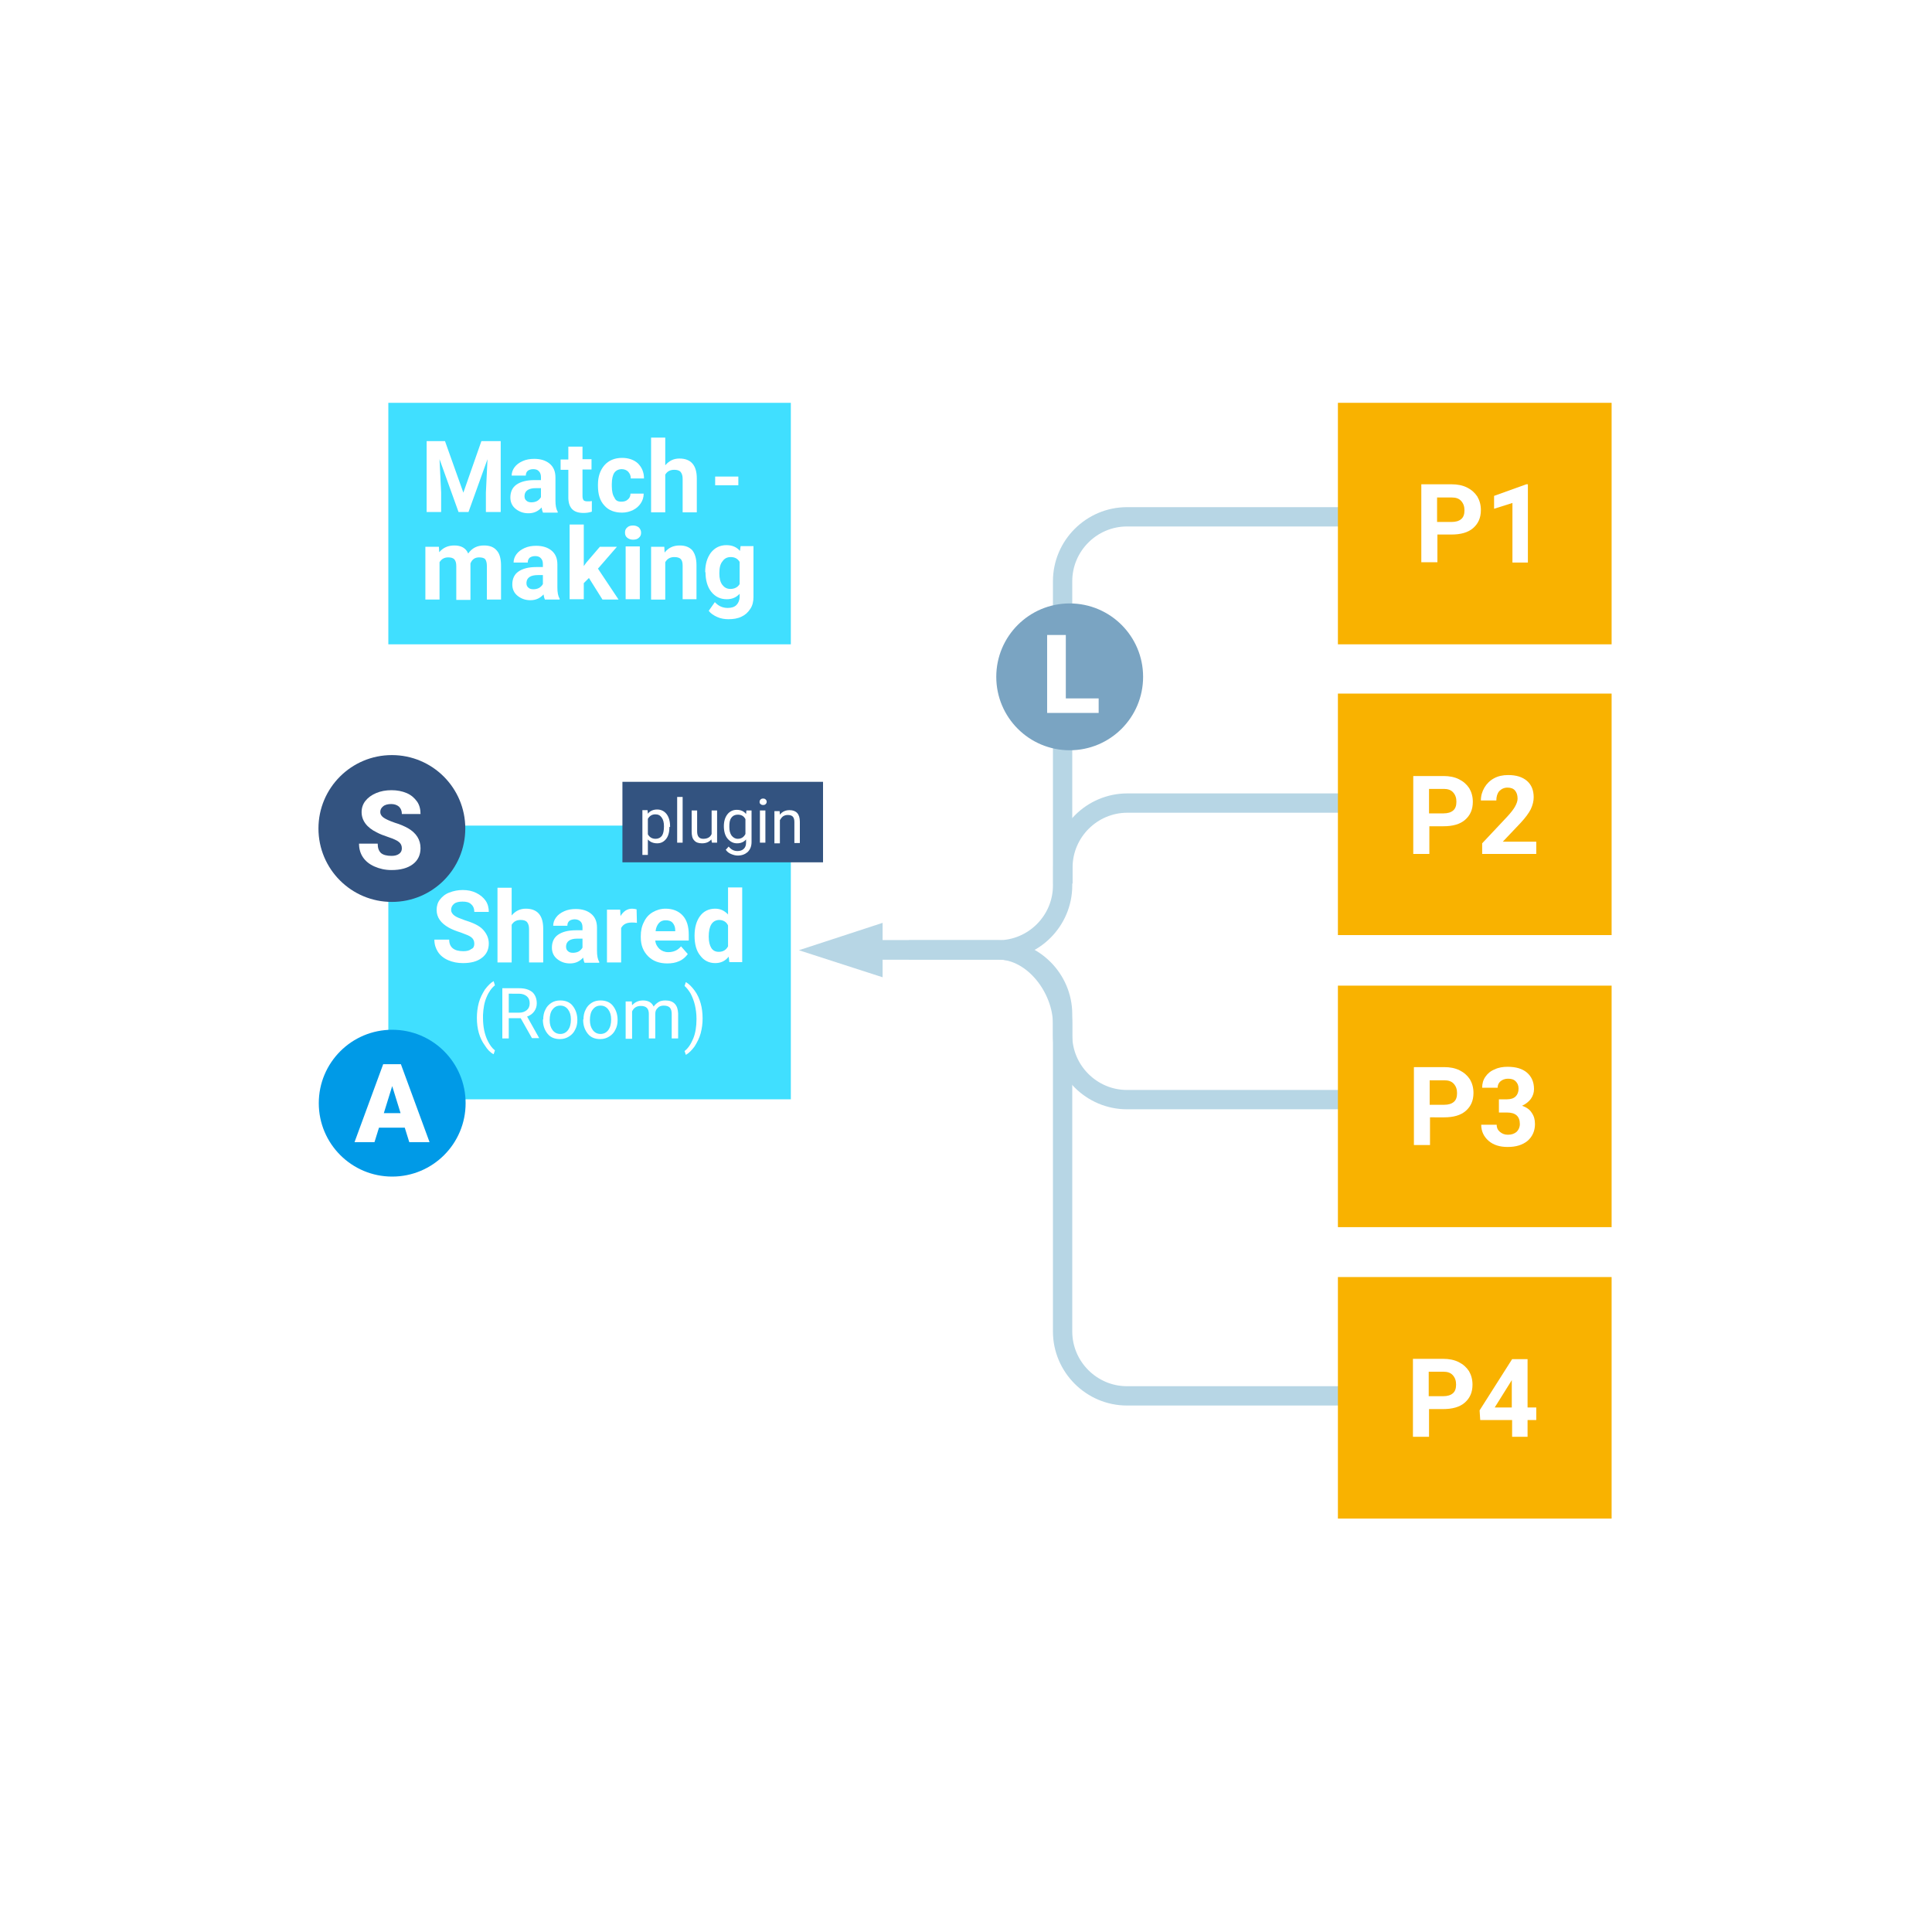 <?xml version="1.0" encoding="utf-8"?>
<!-- Generator: Adobe Illustrator 25.3.1, SVG Export Plug-In . SVG Version: 6.00 Build 0)  -->
<svg version="1.1" id="grafik_x5F_shared" xmlns="http://www.w3.org/2000/svg" xmlns:xlink="http://www.w3.org/1999/xlink" x="0px"
	 y="0px" viewBox="0 0 600 600" style="enable-background:new 0 0 600 600;" xml:space="preserve">
<style type="text/css">
	.st0{fill:none;stroke:#B7D6E5;stroke-width:6;stroke-miterlimit:10;}
	.st1{fill:#B7D6E5;}
	.st2{filter:url(#topo-shadow01);}
	.st3{fill:#F9B200;}
	.st4{fill:#FFFFFF;}
	.st5{fill:#40DFFF;}
	.st6{display:none;}
	.st7{display:inline;fill:#FFFFFF;}
	.st8{filter:url(#topo-shadow02);}
	.st9{fill:#7AA4C2;}
	.st10{fill:#335380;}
	.st11{fill:#009AE7;}
</style>
<filter  id="topo-shadow02">
	<feGaussianBlur  in="SourceAlpha" stdDeviation="6"></feGaussianBlur>
	<feOffset  dx="2" dy="2"></feOffset>
	<feComponentTransfer>
		<feFuncA  slope="0.4" type="linear"></feFuncA>
	</feComponentTransfer>
	<feMerge>
		<feMergeNode></feMergeNode>
		<feMergeNode  in="SourceGraphic"></feMergeNode>
	</feMerge>
</filter>
<filter  id="topo-shadow01">
	<feGaussianBlur  in="SourceAlpha" stdDeviation="4"></feGaussianBlur>
	<feOffset  dx="1" dy="1"></feOffset>
	<feComponentTransfer>
		<feFuncA  slope="0.2" type="linear"></feFuncA>
	</feComponentTransfer>
	<feMerge>
		<feMergeNode></feMergeNode>
		<feMergeNode  in="SourceGraphic"></feMergeNode>
	</feMerge>
</filter>
<g id="h_x5F_03_2_">
	<g id="pfade_2_">
		<path class="st0" d="M330.1,274.4v-5c0-11,9-20,20-20h5h88.4 M282.3,295h27.7c11,0,20,12,20,23v0.9v0.6v2c0,11,9,20,20,20h5h88.4"
			/>
		<path class="st0" d="M270.3,295h19h20.7c11,0,20-9,20-20v-21.9v-71.6v-1c0-11,9-20,20-20h5h88.4"/>
		<path class="st0" d="M270.3,295h19h20.7c11,0,20,9,20,20v21.9v71.6v5c0,11,9,20,20,20h5h88.4"/>
		<polygon id="Pfeil_6_" class="st1" points="274.1,303.5 248.1,295.1 274.1,286.6 		"/>
	</g>
</g>
<g id="h_x5F_02_2_" class="st2">
	<g>
		<g id="P4_1_">
			<rect x="414.5" y="395.6" class="st3" width="85" height="75"/>
			<path class="st4" d="M442.8,436.7v8.5h-5V421h9.4c1.8,0,3.4,0.3,4.8,1s2.4,1.6,3.2,2.8c0.7,1.2,1.1,2.6,1.1,4.2
				c0,2.4-0.8,4.2-2.4,5.6c-1.6,1.4-3.9,2-6.7,2H442.8z M442.8,432.6h4.4c1.3,0,2.3-0.3,3-0.9c0.7-0.6,1-1.5,1-2.7
				c0-1.2-0.3-2.1-1-2.9s-1.7-1.1-2.9-1.1h-4.6V432.6z"/>
			<path class="st4" d="M473.4,436.1h2.7v3.9h-2.7v5.2h-4.8V440h-9.9l-0.2-3l10.1-15.9h4.8V436.1z M463.2,436.1h5.3v-8.5l-0.3,0.5
				L463.2,436.1z"/>
		</g>
		<g id="P3_1_">
			<rect x="414.5" y="305.1" class="st3" width="85" height="75"/>
			<path class="st4" d="M443.1,346.1v8.5h-5v-24.2h9.4c1.8,0,3.4,0.3,4.8,1s2.4,1.6,3.2,2.8c0.7,1.2,1.1,2.6,1.1,4.2
				c0,2.4-0.8,4.2-2.4,5.6c-1.6,1.4-3.9,2-6.7,2H443.1z M443.1,342.1h4.4c1.3,0,2.3-0.3,3-0.9c0.7-0.6,1-1.5,1-2.7
				c0-1.2-0.3-2.1-1-2.9s-1.7-1.1-2.9-1.1h-4.6V342.1z"/>
			<path class="st4" d="M464.4,340.4h2.6c1.2,0,2.1-0.3,2.7-0.9c0.6-0.6,0.9-1.4,0.9-2.4c0-1-0.3-1.7-0.9-2.3s-1.4-0.8-2.4-0.8
				c-0.9,0-1.7,0.3-2.3,0.8c-0.6,0.5-0.9,1.2-0.9,2h-4.8c0-1.3,0.3-2.4,1-3.4c0.7-1,1.6-1.8,2.9-2.3c1.2-0.6,2.6-0.8,4-0.8
				c2.6,0,4.6,0.6,6,1.8c1.4,1.2,2.2,2.9,2.2,5.1c0,1.1-0.3,2.1-1,3.1c-0.7,0.9-1.6,1.6-2.7,2.1c1.4,0.5,2.4,1.2,3,2.2
				c0.7,1,1,2.1,1,3.5c0,2.1-0.8,3.9-2.3,5.2c-1.6,1.3-3.6,1.9-6.2,1.9c-2.4,0-4.4-0.6-5.9-1.9c-1.5-1.3-2.3-3-2.3-5h4.8
				c0,0.9,0.3,1.6,1,2.2s1.5,0.9,2.5,0.9c1.1,0,2-0.3,2.7-0.9c0.6-0.6,1-1.4,1-2.4c0-2.4-1.3-3.6-4-3.6h-2.5V340.4z"/>
		</g>
		<g id="P2_1_">
			<rect x="414.5" y="214.4" class="st3" width="85" height="75"/>
			<path class="st4" d="M442.9,255.7v8.5h-5V240h9.4c1.8,0,3.4,0.3,4.8,1s2.4,1.6,3.2,2.8c0.7,1.2,1.1,2.6,1.1,4.2
				c0,2.4-0.8,4.2-2.4,5.6c-1.6,1.4-3.9,2-6.7,2H442.9z M442.9,251.6h4.4c1.3,0,2.3-0.3,3-0.9c0.7-0.6,1-1.5,1-2.7
				c0-1.2-0.3-2.1-1-2.9s-1.7-1.1-2.9-1.1h-4.6V251.6z"/>
			<path class="st4" d="M475.9,264.2h-16.6v-3.3l7.8-8.3c1.1-1.2,1.9-2.2,2.4-3.1s0.8-1.7,0.8-2.5c0-1.1-0.3-1.9-0.8-2.5
				c-0.5-0.6-1.3-0.9-2.3-0.9c-1.1,0-1.9,0.4-2.6,1.1c-0.6,0.7-0.9,1.7-0.9,2.9h-4.8c0-1.5,0.4-2.8,1.1-4c0.7-1.2,1.7-2.2,3-2.9
				c1.3-0.7,2.7-1,4.4-1c2.5,0,4.4,0.6,5.8,1.8s2.1,2.9,2.1,5.1c0,1.2-0.3,2.4-0.9,3.7c-0.6,1.2-1.7,2.7-3.2,4.3l-5.5,5.8h10.4
				V264.2z"/>
		</g>
		<g id="P1_1_">
			<rect x="414.5" y="124.1" class="st3" width="85" height="75"/>
			<path class="st4" d="M445.4,165.1v8.5h-5v-24.2h9.4c1.8,0,3.4,0.3,4.8,1s2.4,1.6,3.2,2.8c0.7,1.2,1.1,2.6,1.1,4.2
				c0,2.4-0.8,4.2-2.4,5.6c-1.6,1.4-3.9,2-6.7,2H445.4z M445.4,161.1h4.4c1.3,0,2.3-0.3,3-0.9c0.7-0.6,1-1.5,1-2.7
				c0-1.2-0.3-2.1-1-2.9s-1.7-1.1-2.9-1.1h-4.6V161.1z"/>
			<path class="st4" d="M473.5,173.7h-4.8v-18.5l-5.7,1.8V153l10-3.6h0.5V173.7z"/>
		</g>
	</g>
	<g id="room_1_">
		<rect id="room-box_1_" x="119.6" y="255.4" class="st5" width="125" height="85"/>
		<g>
			<path class="st4" d="M147.1,315.1c0-1.6,0.2-3.2,0.6-4.7c0.4-1.5,1.1-2.8,1.9-4.1c0.9-1.2,1.8-2.1,2.7-2.6l0.4,1.3
				c-1,0.8-1.9,2-2.6,3.7c-0.7,1.6-1,3.5-1.1,5.5l0,0.9c0,2.8,0.5,5.2,1.5,7.2c0.6,1.2,1.3,2.2,2.2,2.9l-0.4,1.2
				c-1-0.5-1.9-1.4-2.7-2.7C147.9,321.4,147.1,318.5,147.1,315.1z"/>
			<path class="st4" d="M160.7,315.2H157v6.3H155v-15.6h5.2c1.8,0,3.1,0.4,4.1,1.2c0.9,0.8,1.4,2,1.4,3.5c0,1-0.3,1.8-0.8,2.5
				c-0.5,0.7-1.3,1.3-2.2,1.6l3.7,6.6v0.1h-2.2L160.7,315.2z M157,313.5h3.2c1,0,1.8-0.3,2.4-0.8c0.6-0.5,0.9-1.2,0.9-2.1
				c0-1-0.3-1.7-0.9-2.2s-1.4-0.8-2.5-0.8H157V313.5z"/>
			<path class="st4" d="M167.7,315.6c0-1.1,0.2-2.2,0.7-3.1c0.4-0.9,1.1-1.6,1.9-2.1s1.7-0.7,2.7-0.7c1.6,0,2.9,0.5,3.8,1.6
				s1.5,2.6,1.5,4.4v0.1c0,1.1-0.2,2.1-0.7,3c-0.4,0.9-1.1,1.6-1.9,2.1c-0.8,0.5-1.7,0.8-2.8,0.8c-1.6,0-2.9-0.5-3.8-1.6
				s-1.5-2.5-1.5-4.4V315.6z M169.7,315.8c0,1.3,0.3,2.3,0.9,3.1c0.6,0.8,1.4,1.2,2.4,1.2c1,0,1.8-0.4,2.4-1.2
				c0.6-0.8,0.9-1.9,0.9-3.3c0-1.3-0.3-2.3-0.9-3.1c-0.6-0.8-1.4-1.2-2.4-1.2c-1,0-1.8,0.4-2.4,1.2
				C170,313.2,169.7,314.4,169.7,315.8z"/>
			<path class="st4" d="M180.2,315.6c0-1.1,0.2-2.2,0.7-3.1c0.4-0.9,1.1-1.6,1.9-2.1s1.7-0.7,2.7-0.7c1.6,0,2.9,0.5,3.8,1.6
				s1.5,2.6,1.5,4.4v0.1c0,1.1-0.2,2.1-0.7,3c-0.4,0.9-1.1,1.6-1.9,2.1c-0.8,0.5-1.7,0.8-2.8,0.8c-1.6,0-2.9-0.5-3.8-1.6
				s-1.5-2.5-1.5-4.4V315.6z M182.2,315.8c0,1.3,0.3,2.3,0.9,3.1c0.6,0.8,1.4,1.2,2.4,1.2c1,0,1.8-0.4,2.4-1.2
				c0.6-0.8,0.9-1.9,0.9-3.3c0-1.3-0.3-2.3-0.9-3.1c-0.6-0.8-1.4-1.2-2.4-1.2c-1,0-1.8,0.4-2.4,1.2
				C182.5,313.2,182.2,314.4,182.2,315.8z"/>
			<path class="st4" d="M195.2,309.9l0.1,1.3c0.9-1,2-1.5,3.4-1.5c1.6,0,2.7,0.6,3.3,1.9c0.4-0.6,0.9-1,1.5-1.4s1.4-0.5,2.2-0.5
				c2.5,0,3.8,1.4,3.9,4v7.8h-2v-7.7c0-0.8-0.2-1.5-0.6-1.9c-0.4-0.4-1-0.6-1.9-0.6c-0.7,0-1.4,0.2-1.8,0.7c-0.5,0.4-0.8,1-0.8,1.8
				v7.7h-2v-7.6c0-1.7-0.8-2.5-2.5-2.5c-1.3,0-2.2,0.6-2.7,1.7v8.5h-2v-11.6H195.2z"/>
			<path class="st4" d="M217.2,315.3c0,1.6-0.2,3.1-0.6,4.6c-0.4,1.5-1.1,2.8-1.9,4.1c-0.9,1.2-1.8,2.1-2.7,2.6l-0.4-1.2
				c1.1-0.8,2-2.2,2.7-3.9s1-3.8,1-5.9v-0.3c0-1.5-0.2-2.9-0.5-4.2c-0.3-1.3-0.8-2.5-1.3-3.5c-0.6-1-1.2-1.8-1.9-2.4l0.4-1.2
				c0.9,0.5,1.8,1.4,2.7,2.6s1.5,2.6,1.9,4C217,312,217.2,313.6,217.2,315.3z"/>
		</g>
		<g>
			<path class="st4" d="M146.3,292.1c0-0.9-0.3-1.5-0.9-2c-0.6-0.5-1.7-0.9-3.3-1.5c-1.6-0.5-2.8-1-3.7-1.5
				c-2.5-1.4-3.8-3.2-3.8-5.5c0-1.2,0.3-2.3,1-3.2c0.7-0.9,1.6-1.7,2.9-2.2c1.3-0.5,2.7-0.8,4.2-0.8c1.6,0,3,0.3,4.2,0.9
				c1.2,0.6,2.2,1.4,2.9,2.4c0.7,1,1,2.2,1,3.5h-4.5c0-1-0.3-1.8-1-2.4c-0.6-0.6-1.5-0.8-2.7-0.8c-1.1,0-2,0.2-2.6,0.7
				c-0.6,0.5-0.9,1.1-0.9,1.9c0,0.7,0.4,1.3,1.1,1.8s1.8,0.9,3.2,1.4c2.6,0.8,4.5,1.7,5.6,2.9s1.8,2.6,1.8,4.3
				c0,1.9-0.7,3.4-2.2,4.5c-1.4,1.1-3.4,1.6-5.8,1.6c-1.7,0-3.2-0.3-4.6-0.9c-1.4-0.6-2.5-1.5-3.2-2.6c-0.7-1.1-1.1-2.3-1.1-3.8h4.6
				c0,2.4,1.5,3.6,4.4,3.6c1.1,0,1.9-0.2,2.5-0.7C146,293.5,146.3,292.9,146.3,292.1z"/>
			<path class="st4" d="M157.9,283.3c1.2-1.4,2.6-2.1,4.4-2.1c3.6,0,5.4,2.1,5.4,6.2v10.5h-4.4v-10.4c0-0.9-0.2-1.6-0.6-2.1
				s-1.1-0.7-2-0.7c-1.3,0-2.2,0.5-2.8,1.5v11.7h-4.4v-23.2h4.4V283.3z"/>
			<path class="st4" d="M180.5,297.9c-0.2-0.4-0.3-0.9-0.4-1.5c-1.1,1.2-2.4,1.8-4.1,1.8c-1.6,0-2.9-0.5-4-1.4
				c-1.1-0.9-1.6-2.1-1.6-3.5c0-1.7,0.6-3.1,1.9-4c1.3-0.9,3.1-1.4,5.6-1.4h2V287c0-0.8-0.2-1.4-0.6-1.8s-1-0.7-1.8-0.7
				c-0.7,0-1.3,0.2-1.7,0.5c-0.4,0.4-0.6,0.8-0.6,1.5h-4.4c0-0.9,0.3-1.8,0.9-2.6c0.6-0.8,1.4-1.4,2.5-1.9c1.1-0.5,2.3-0.7,3.6-0.7
				c2,0,3.6,0.5,4.8,1.5c1.2,1,1.8,2.4,1.8,4.3v7.1c0,1.6,0.2,2.7,0.7,3.5v0.3H180.5z M176.9,294.9c0.6,0,1.2-0.1,1.8-0.4
				c0.5-0.3,0.9-0.7,1.2-1.2v-2.8h-1.6c-2.2,0-3.4,0.8-3.5,2.3l0,0.3c0,0.5,0.2,1,0.6,1.3C175.7,294.7,176.2,294.9,176.9,294.9z"/>
			<path class="st4" d="M196.8,285.6c-0.6-0.1-1.1-0.1-1.6-0.1c-1.7,0-2.7,0.6-3.3,1.7v10.7h-4.4v-16.4h4.1l0.1,2
				c0.9-1.5,2.1-2.3,3.6-2.3c0.5,0,0.9,0.1,1.4,0.2L196.8,285.6z"/>
			<path class="st4" d="M206.2,298.2c-2.4,0-4.4-0.7-5.9-2.2c-1.5-1.5-2.3-3.4-2.3-5.9v-0.4c0-1.6,0.3-3.1,1-4.4
				c0.6-1.3,1.5-2.3,2.7-3c1.2-0.7,2.5-1.1,4-1.1c2.2,0,4,0.7,5.3,2.1c1.3,1.4,1.9,3.4,1.9,6v1.8h-10.4c0.1,1.1,0.6,1.9,1.3,2.6
				c0.7,0.6,1.6,1,2.7,1c1.7,0,3-0.6,4-1.8l2.1,2.4c-0.7,0.9-1.5,1.7-2.7,2.2C208.8,298,207.6,298.2,206.2,298.2z M205.7,284.8
				c-0.9,0-1.6,0.3-2.1,0.9s-0.9,1.4-1,2.5h6.1v-0.3c0-1-0.3-1.7-0.8-2.3S206.6,284.8,205.7,284.8z"/>
			<path class="st4" d="M214.7,289.6c0-2.6,0.6-4.6,1.7-6.1s2.7-2.3,4.7-2.3c1.6,0,2.9,0.6,4,1.8v-8.4h4.4v23.2h-4l-0.2-1.7
				c-1.1,1.4-2.5,2-4.2,2c-1.9,0-3.5-0.8-4.6-2.3C215.3,294.4,214.7,292.3,214.7,289.6z M219.1,289.9c0,1.5,0.3,2.7,0.8,3.5
				c0.5,0.8,1.3,1.2,2.3,1.2c1.4,0,2.3-0.6,2.9-1.7v-6.5c-0.5-1.1-1.5-1.7-2.8-1.7C220.2,284.8,219.1,286.5,219.1,289.9z"/>
		</g>
		<g id="room-type_1_" class="st6">
			<path class="st7" d="M151.3,289.7h-3.6v8.1h-4.5v-22h8.2c2.6,0,4.6,0.6,6,1.7c1.4,1.2,2.1,2.8,2.1,4.9c0,1.5-0.3,2.8-1,3.8
				c-0.7,1-1.6,1.8-3,2.4l4.8,9v0.2h-4.9L151.3,289.7z M147.6,286.1h3.7c1.1,0,2-0.3,2.6-0.9c0.6-0.6,0.9-1.4,0.9-2.4
				c0-1-0.3-1.9-0.9-2.5c-0.6-0.6-1.5-0.9-2.7-0.9h-3.6V286.1z"/>
			<path class="st7" d="M161.9,289.5c0-1.6,0.3-3.1,0.9-4.3c0.6-1.3,1.5-2.3,2.7-3c1.2-0.7,2.5-1,4.1-1c2.2,0,4,0.7,5.4,2
				c1.4,1.4,2.2,3.2,2.3,5.5l0,1.1c0,2.5-0.7,4.5-2.1,6c-1.4,1.5-3.3,2.3-5.6,2.3s-4.2-0.8-5.7-2.3c-1.4-1.5-2.1-3.6-2.1-6.2V289.5z
				 M166.3,289.8c0,1.6,0.3,2.7,0.9,3.6c0.6,0.8,1.4,1.2,2.5,1.2c1.1,0,1.9-0.4,2.5-1.2c0.6-0.8,0.9-2.1,0.9-3.9
				c0-1.5-0.3-2.7-0.9-3.5c-0.6-0.8-1.4-1.3-2.5-1.3c-1.1,0-1.9,0.4-2.5,1.3C166.6,286.7,166.3,288,166.3,289.8z"/>
			<path class="st7" d="M179.4,289.5c0-1.6,0.3-3.1,0.9-4.3c0.6-1.3,1.5-2.3,2.7-3c1.2-0.7,2.5-1,4.1-1c2.2,0,4,0.7,5.4,2
				c1.4,1.4,2.2,3.2,2.3,5.5l0,1.1c0,2.5-0.7,4.5-2.1,6c-1.4,1.5-3.3,2.3-5.6,2.3s-4.2-0.8-5.7-2.3c-1.4-1.5-2.1-3.6-2.1-6.2V289.5z
				 M183.8,289.8c0,1.6,0.3,2.7,0.9,3.6c0.6,0.8,1.4,1.2,2.5,1.2c1.1,0,1.9-0.4,2.5-1.2c0.6-0.8,0.9-2.1,0.9-3.9
				c0-1.5-0.3-2.7-0.9-3.5c-0.6-0.8-1.4-1.3-2.5-1.3c-1.1,0-1.9,0.4-2.5,1.3C184.1,286.7,183.8,288,183.8,289.8z"/>
			<path class="st7" d="M201.8,281.4l0.1,1.8c1.2-1.4,2.7-2.1,4.7-2.1c2.1,0,3.6,0.8,4.3,2.5c1.2-1.7,2.8-2.5,4.9-2.5
				c1.8,0,3.1,0.5,4,1.6c0.9,1,1.3,2.6,1.3,4.7v10.5h-4.4v-10.5c0-0.9-0.2-1.6-0.5-2s-1-0.6-1.9-0.6c-1.3,0-2.2,0.6-2.7,1.9l0,11.3
				h-4.4v-10.5c0-1-0.2-1.6-0.6-2.1c-0.4-0.4-1-0.6-1.9-0.6c-1.2,0-2.1,0.5-2.7,1.5v11.6h-4.4v-16.4H201.8z"/>
			<path class="st7" d="M143.3,313.8c0-1.8,0.2-3.5,0.7-5.1s1.2-3.1,2.1-4.4s1.9-2.3,2.9-2.8l0.4,1.4c-1.1,0.9-2.1,2.2-2.8,4
				s-1.1,3.8-1.2,6l0,1c0,3,0.6,5.6,1.7,7.9c0.7,1.3,1.5,2.4,2.4,3.1l-0.4,1.3c-1-0.6-2-1.5-3-2.9
				C144.2,320.7,143.3,317.5,143.3,313.8z"/>
			<path class="st7" d="M165,320.8h-2.3v-7.9h-8.6v7.9h-2.2v-17.1h2.2v7.3h8.6v-7.3h2.3V320.8z"/>
			<path class="st7" d="M182.1,312.8c0,1.7-0.3,3.1-0.8,4.4s-1.4,2.2-2.4,2.9s-2.2,1-3.6,1c-1.3,0-2.5-0.3-3.6-1s-1.8-1.6-2.4-2.8
				s-0.9-2.6-0.9-4.2v-1.2c0-1.6,0.3-3.1,0.9-4.3s1.4-2.2,2.4-2.9s2.2-1,3.6-1c1.4,0,2.6,0.3,3.6,1s1.8,1.6,2.4,2.9s0.8,2.7,0.8,4.4
				V312.8z M179.9,311.7c0-2-0.4-3.6-1.2-4.7s-1.9-1.6-3.4-1.6c-1.4,0-2.5,0.5-3.4,1.6s-1.2,2.6-1.3,4.5v1.3c0,2,0.4,3.5,1.2,4.6
				s2,1.7,3.4,1.7c1.5,0,2.6-0.5,3.4-1.6s1.2-2.6,1.2-4.6V311.7z"/>
			<path class="st7" d="M190.5,313.2c-1.9-0.6-3.3-1.2-4.2-2s-1.3-1.8-1.3-3c0-1.3,0.5-2.5,1.6-3.3s2.5-1.3,4.2-1.3
				c1.2,0,2.2,0.2,3.1,0.7s1.6,1.1,2.1,1.9s0.8,1.7,0.8,2.6h-2.3c0-1-0.3-1.8-1-2.4s-1.6-0.9-2.8-0.9c-1.1,0-2,0.2-2.6,0.7
				c-0.6,0.5-0.9,1.2-0.9,2c0,0.7,0.3,1.3,0.9,1.8c0.6,0.5,1.6,0.9,3,1.3s2.5,0.8,3.3,1.3s1.4,1,1.8,1.7s0.6,1.4,0.6,2.3
				c0,1.4-0.5,2.5-1.6,3.3s-2.5,1.2-4.3,1.2c-1.2,0-2.3-0.2-3.3-0.7s-1.8-1.1-2.3-1.8s-0.8-1.7-0.8-2.7h2.3c0,1,0.4,1.8,1.1,2.4
				s1.8,0.9,3.1,0.9c1.2,0,2.1-0.2,2.7-0.7s0.9-1.1,0.9-2s-0.3-1.5-0.9-1.9S192.1,313.6,190.5,313.2z"/>
			<path class="st7" d="M211.5,305.5h-5.5v15.2h-2.2v-15.2h-5.5v-1.8h13.2V305.5z"/>
			<path class="st7" d="M218.7,314c0,1.7-0.2,3.4-0.7,5s-1.2,3.1-2.1,4.4s-1.9,2.3-3,2.9l-0.5-1.3c1.2-0.9,2.2-2.4,2.9-4.3
				s1.1-4.1,1.1-6.5v-0.4c0-1.6-0.2-3.2-0.5-4.6s-0.8-2.7-1.4-3.8s-1.3-2-2.1-2.6l0.5-1.3c1,0.6,2,1.5,2.9,2.9s1.6,2.8,2.1,4.4
				S218.7,312.1,218.7,314z"/>
		</g>
	</g>
	<g id="match_1_">
		<rect id="match-box_1_" x="119.6" y="124.1" class="st5" width="125" height="75"/>
		<g id="match-type_1_">
			<path class="st4" d="M228.3,149.7h-7.2v-2.7h7.2V149.7z"/>
			<path class="st4" d="M135.3,168.7l0.1,1.8c1.2-1.4,2.7-2.1,4.7-2.1c2.1,0,3.6,0.8,4.3,2.5c1.2-1.7,2.8-2.5,4.9-2.5
				c1.8,0,3.1,0.5,4,1.6c0.9,1,1.3,2.6,1.3,4.7v10.5h-4.4v-10.5c0-0.9-0.2-1.6-0.5-2s-1-0.6-1.9-0.6c-1.3,0-2.2,0.6-2.7,1.9l0,11.3
				h-4.4v-10.5c0-1-0.2-1.6-0.6-2.1c-0.4-0.4-1-0.6-1.9-0.6c-1.2,0-2.1,0.5-2.7,1.5v11.6h-4.4v-16.4H135.3z"/>
			<path class="st4" d="M168.2,185.1c-0.2-0.4-0.3-0.9-0.4-1.5c-1.1,1.2-2.4,1.8-4.1,1.8c-1.6,0-2.9-0.5-4-1.4
				c-1.1-0.9-1.6-2.1-1.6-3.5c0-1.7,0.6-3.1,1.9-4c1.3-0.9,3.1-1.4,5.6-1.4h2v-0.9c0-0.8-0.2-1.4-0.6-1.8c-0.4-0.5-1-0.7-1.8-0.7
				c-0.7,0-1.3,0.2-1.7,0.5c-0.4,0.4-0.6,0.8-0.6,1.5h-4.4c0-0.9,0.3-1.8,0.9-2.6c0.6-0.8,1.4-1.4,2.5-1.9c1.1-0.5,2.3-0.7,3.6-0.7
				c2,0,3.6,0.5,4.8,1.5c1.2,1,1.8,2.4,1.8,4.3v7.1c0,1.6,0.2,2.7,0.7,3.5v0.3H168.2z M164.6,182c0.6,0,1.2-0.1,1.8-0.4
				c0.5-0.3,0.9-0.7,1.2-1.2v-2.8h-1.6c-2.2,0-3.4,0.8-3.5,2.3l0,0.3c0,0.5,0.2,1,0.6,1.3C163.4,181.8,163.9,182,164.6,182z"/>
			<path class="st4" d="M181.9,178.5l-1.6,1.6v5h-4.4v-23.2h4.4v12.9l0.8-1.1l4.2-4.9h5.3l-5.9,6.8l6.4,9.6h-5L181.9,178.5z"/>
			<path class="st4" d="M193.1,164.4c0-0.7,0.2-1.2,0.7-1.6c0.4-0.4,1-0.6,1.8-0.6c0.7,0,1.3,0.2,1.8,0.6c0.4,0.4,0.7,1,0.7,1.6
				c0,0.7-0.2,1.2-0.7,1.6c-0.4,0.4-1,0.6-1.8,0.6c-0.7,0-1.3-0.2-1.8-0.6C193.3,165.6,193.1,165.1,193.1,164.4z M197.7,185.1h-4.4
				v-16.4h4.4V185.1z"/>
			<path class="st4" d="M205.3,168.7l0.1,1.9c1.2-1.5,2.7-2.2,4.7-2.2c1.7,0,3,0.5,3.9,1.5c0.8,1,1.3,2.5,1.3,4.6v10.6H211v-10.5
				c0-0.9-0.2-1.6-0.6-2c-0.4-0.4-1.1-0.6-2-0.6c-1.2,0-2.2,0.5-2.8,1.6v11.6h-4.4v-16.4H205.3z"/>
			<path class="st4" d="M218,176.7c0-2.5,0.6-4.5,1.8-6.1c1.2-1.5,2.8-2.3,4.8-2.3c1.8,0,3.2,0.6,4.2,1.8l0.2-1.5h4v15.8
				c0,1.4-0.3,2.7-1,3.7c-0.7,1.1-1.6,1.9-2.7,2.4c-1.2,0.6-2.6,0.8-4.1,0.8c-1.2,0-2.4-0.2-3.5-0.7c-1.1-0.5-2-1.1-2.6-1.9l1.9-2.7
				c1.1,1.2,2.4,1.8,4,1.8c1.2,0,2.1-0.3,2.7-0.9c0.6-0.6,1-1.5,1-2.6v-0.9c-1,1.1-2.3,1.7-4,1.7c-2,0-3.6-0.8-4.8-2.3
				c-1.2-1.5-1.8-3.6-1.8-6.1V176.7z M222.4,177.1c0,1.5,0.3,2.7,0.9,3.5c0.6,0.8,1.4,1.3,2.5,1.3c1.3,0,2.3-0.5,2.9-1.5v-6.9
				c-0.6-1-1.5-1.5-2.8-1.5c-1,0-1.9,0.4-2.5,1.3C222.7,174.1,222.4,175.3,222.4,177.1z"/>
			<path class="st4" d="M137.2,136l5.7,16l5.6-16h6v22h-4.6v-6l0.5-10.4l-5.9,16.4h-3.1l-5.9-16.4l0.5,10.4v6h-4.5v-22H137.2z"/>
			<path class="st4" d="M167.6,158.1c-0.2-0.4-0.3-0.9-0.4-1.5c-1.1,1.2-2.4,1.8-4.1,1.8c-1.6,0-2.9-0.5-4-1.4
				c-1.1-0.9-1.6-2.1-1.6-3.5c0-1.7,0.6-3.1,1.9-4c1.3-0.9,3.1-1.4,5.6-1.4h2v-0.9c0-0.8-0.2-1.4-0.6-1.8c-0.4-0.5-1-0.7-1.8-0.7
				c-0.7,0-1.3,0.2-1.7,0.5c-0.4,0.4-0.6,0.8-0.6,1.5h-4.4c0-0.9,0.3-1.8,0.9-2.6c0.6-0.8,1.4-1.4,2.5-1.9c1.1-0.5,2.3-0.7,3.6-0.7
				c2,0,3.6,0.5,4.8,1.5c1.2,1,1.8,2.4,1.8,4.3v7.1c0,1.6,0.2,2.7,0.7,3.5v0.3H167.6z M164,155c0.6,0,1.2-0.1,1.8-0.4
				c0.5-0.3,0.9-0.7,1.2-1.2v-2.8h-1.6c-2.2,0-3.4,0.8-3.5,2.3l0,0.3c0,0.5,0.2,1,0.6,1.3C162.8,154.8,163.3,155,164,155z"/>
			<path class="st4" d="M179.9,137.6v4h2.8v3.2h-2.8v8.2c0,0.6,0.1,1,0.3,1.3c0.2,0.3,0.7,0.4,1.3,0.4c0.5,0,0.9,0,1.3-0.1v3.3
				c-0.9,0.3-1.7,0.4-2.6,0.4c-3.1,0-4.6-1.5-4.7-4.6v-8.8h-2.4v-3.2h2.4v-4H179.9z"/>
			<path class="st4" d="M192,154.8c0.8,0,1.5-0.2,2-0.7c0.5-0.4,0.8-1,0.8-1.8h4.1c0,1.1-0.3,2.1-0.9,3c-0.6,0.9-1.4,1.6-2.4,2.1
				c-1,0.5-2.2,0.8-3.4,0.8c-2.3,0-4.2-0.7-5.5-2.2c-1.4-1.5-2-3.5-2-6.2v-0.3c0-2.5,0.7-4.5,2-6c1.3-1.5,3.2-2.3,5.5-2.3
				c2,0,3.7,0.6,4.9,1.7c1.2,1.2,1.9,2.7,1.9,4.7h-4.1c0-0.9-0.3-1.5-0.8-2.1c-0.5-0.5-1.2-0.8-2-0.8c-1,0-1.8,0.4-2.3,1.1
				c-0.5,0.7-0.8,1.9-0.8,3.6v0.5c0,1.7,0.3,2.9,0.8,3.6C190.2,154.5,190.9,154.8,192,154.8z"/>
			<path class="st4" d="M205.6,143.5c1.2-1.4,2.6-2.1,4.4-2.1c3.6,0,5.4,2.1,5.4,6.2v10.5H211v-10.4c0-0.9-0.2-1.6-0.6-2.1
				c-0.4-0.5-1.1-0.7-2-0.7c-1.3,0-2.2,0.5-2.8,1.5v11.7h-4.4v-23.2h4.4V143.5z"/>
		</g>
	</g>
</g>
<g id="h_x5F_01_2_" class="st8">
	<g id="L_1_">
		<path id="KreisL_1_" class="st9" d="M330.2,231c12.6,0,22.8-10.2,22.8-22.8s-10.2-22.8-22.8-22.8c-12.6,0-22.8,10.2-22.8,22.8
			S317.6,231,330.2,231"/>
		<path id="L_2_" class="st4" d="M329.1,214.9h10.1v4.5h-16v-24.2h5.8V214.9z"/>
	</g>
	<g id="S_1_">
		<path id="KreisS_1_" class="st10" d="M119.7,278.1c12.6,0,22.8-10.2,22.8-22.8s-10.2-22.8-22.8-22.8s-22.8,10.2-22.8,22.8
			S107.1,278.1,119.7,278.1"/>
		<path id="S_2_" class="st4" d="M122.8,261.5c0-0.9-0.3-1.5-0.9-2c-0.6-0.5-1.7-1-3.2-1.5c-1.5-0.5-2.8-1-3.7-1.5
			c-3.1-1.5-4.7-3.7-4.7-6.3c0-1.3,0.4-2.5,1.2-3.5c0.8-1,1.9-1.8,3.3-2.4c1.4-0.6,3-0.9,4.8-0.9c1.7,0,3.3,0.3,4.7,0.9
			s2.4,1.5,3.2,2.6c0.8,1.1,1.1,2.5,1.1,3.9h-5.8c0-1-0.3-1.7-0.9-2.3c-0.6-0.5-1.4-0.8-2.4-0.8c-1,0-1.9,0.2-2.5,0.7
			c-0.6,0.5-0.9,1-0.9,1.8c0,0.6,0.3,1.2,1,1.7c0.7,0.5,1.8,1,3.5,1.6c1.7,0.5,3,1.1,4.1,1.7c2.6,1.5,3.9,3.6,3.9,6.2
			c0,2.1-0.8,3.8-2.4,5s-3.8,1.8-6.6,1.8c-2,0-3.7-0.4-5.3-1.1c-1.6-0.7-2.8-1.7-3.6-2.9c-0.8-1.2-1.2-2.6-1.2-4.2h5.8
			c0,1.3,0.3,2.2,1,2.9c0.7,0.6,1.8,0.9,3.3,0.9c1,0,1.7-0.2,2.3-0.6C122.5,262.8,122.8,262.2,122.8,261.5z"/>
	</g>
	<g id="A_1_">
		<path id="KreisA_1_" class="st11" d="M119.8,363.4c12.6,0,22.8-10.2,22.8-22.8s-10.2-22.8-22.8-22.8c-12.6,0-22.8,10.2-22.8,22.8
			S107.2,363.4,119.8,363.4"/>
		<path id="A_2_" class="st4" d="M123.7,348.2h-8l-1.4,4.5h-6.2l8.9-24.2h5.5l8.9,24.2h-6.3L123.7,348.2z M117.2,343.7h5.2l-2.6-8.4
			L117.2,343.7z"/>
	</g>
</g>
<g id="plugin_1_">
	<rect x="193.3" y="242.8" class="st10" width="62.3" height="25"/>
	<path class="st4" d="M207.9,256.8c0,1.5-0.3,2.8-1,3.7c-0.7,0.9-1.6,1.4-2.8,1.4c-1.2,0-2.2-0.4-2.9-1.2v4.8h-1.7v-13.9h1.6
		l0.1,1.1c0.7-0.9,1.7-1.3,2.9-1.3c1.2,0,2.2,0.5,2.9,1.4c0.7,0.9,1.1,2.2,1.1,3.8V256.8z M206.2,256.6c0-1.1-0.2-2-0.7-2.7
		c-0.5-0.7-1.1-1-2-1c-1,0-1.8,0.5-2.3,1.4v4.8c0.5,0.9,1.3,1.4,2.4,1.4c0.8,0,1.5-0.3,2-1C206,258.9,206.2,257.9,206.2,256.6z"/>
	<path class="st4" d="M212,261.7h-1.7v-14.2h1.7V261.7z"/>
	<path class="st4" d="M220.9,260.7c-0.7,0.8-1.6,1.2-2.9,1.2c-1.1,0-1.9-0.3-2.4-0.9c-0.6-0.6-0.8-1.5-0.8-2.8v-6.5h1.7v6.5
		c0,1.5,0.6,2.3,1.9,2.3c1.3,0,2.2-0.5,2.6-1.5v-7.3h1.7v10h-1.6L220.9,260.7z"/>
	<path class="st4" d="M224.8,256.6c0-1.6,0.4-2.8,1.1-3.7c0.7-0.9,1.7-1.4,2.9-1.4c1.2,0,2.2,0.4,2.9,1.3l0.1-1.1h1.6v9.8
		c0,1.3-0.4,2.3-1.2,3.1c-0.8,0.7-1.8,1.1-3.1,1.1c-0.7,0-1.4-0.2-2.1-0.5c-0.7-0.3-1.2-0.7-1.6-1.3l0.9-1c0.7,0.9,1.6,1.4,2.7,1.4
		c0.8,0,1.5-0.2,2-0.7c0.5-0.5,0.7-1.1,0.7-2v-0.9c-0.7,0.8-1.6,1.2-2.8,1.2c-1.2,0-2.1-0.5-2.9-1.4S224.8,258.2,224.8,256.6z
		 M226.5,256.8c0,1.1,0.2,2,0.7,2.7c0.5,0.6,1.1,1,1.9,1c1.1,0,1.9-0.5,2.4-1.5v-4.6c-0.5-1-1.3-1.4-2.4-1.4c-0.8,0-1.5,0.3-2,1
		S226.5,255.5,226.5,256.8z"/>
	<path class="st4" d="M235.9,249c0-0.3,0.1-0.5,0.3-0.7c0.2-0.2,0.4-0.3,0.8-0.3s0.6,0.1,0.8,0.3c0.2,0.2,0.3,0.4,0.3,0.7
		s-0.1,0.5-0.3,0.7s-0.4,0.3-0.8,0.3s-0.6-0.1-0.8-0.3C235.9,249.5,235.9,249.3,235.9,249z M237.7,261.7H236v-10h1.7V261.7z"/>
	<path class="st4" d="M242.1,251.7l0.1,1.3c0.8-1,1.8-1.4,3-1.4c2.1,0,3.2,1.2,3.2,3.6v6.6h-1.7v-6.6c0-0.7-0.2-1.3-0.5-1.6
		c-0.3-0.3-0.8-0.5-1.5-0.5c-0.6,0-1,0.1-1.5,0.4c-0.4,0.3-0.7,0.7-1,1.2v7.2h-1.7v-10H242.1z"/>
</g>
</svg>
